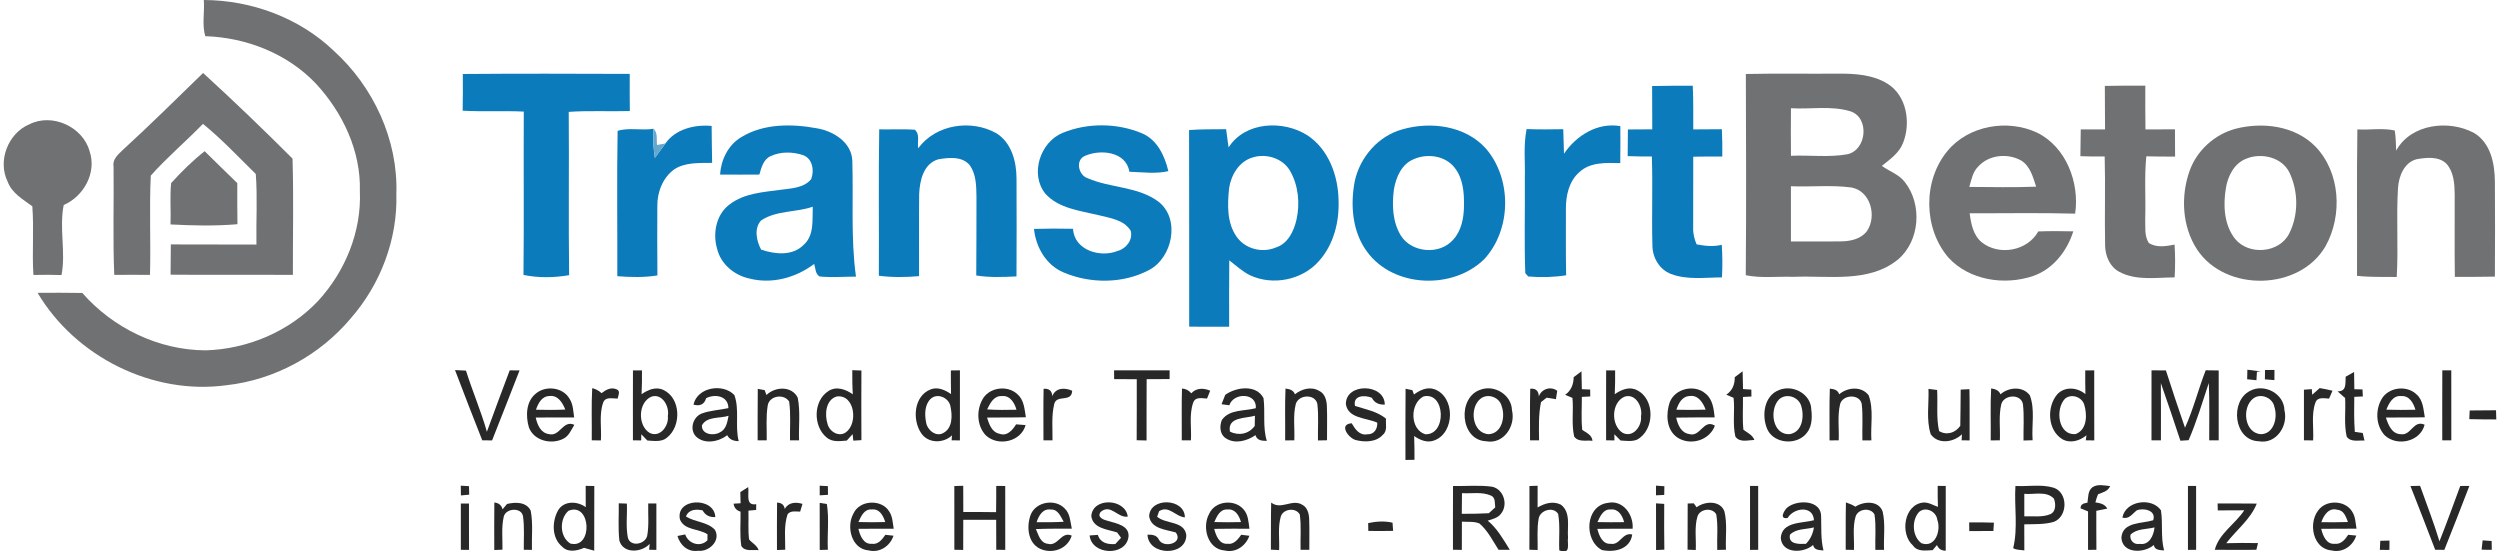 <?xml version="1.0" encoding="utf-8"?>
<svg xmlns="http://www.w3.org/2000/svg" xmlns:xlink="http://www.w3.org/1999/xlink" version="1.1" id="Ebene_1" x="0px" y="0px" width="204" height="45" viewBox="0 0 819.612 181.334" style="enable-background:new 0 0 819.612 181.334;" xml:space="preserve">
<style type="text/css">
	.st0{fill:#707173;}
	.st1{fill:#0C7BBB;}
	.st2{fill:#65A8CD;}
	.st3{fill:#282828;}
</style>
<path class="st0" d="M65.802,0c15.6,0.06,31.32,5.81,42.66,16.64  c13.1,11.82,21.26,29.37,20.65,47.12  c0.45,14.87-5.2,29.73-14.97,40.89c-10.18,12.15-25.04,20.25-40.82,22.01  c-24.32,3.36-49.72-9.33-62.18-30.37c4.9-0.03,9.8-0.06,14.7,0.04  c10.11,11.54,25.09,18.8,40.51,18.87  c13.82-0.4,27.51-6.16,37.03-16.26c8.94-9.71,14.32-22.86,13.73-36.13  C117.472,49.64,111.462,37,102.642,27.48C93.272,17.61,79.772,12.33,66.282,11.9  C65.152,8.23,66.102,3.92,65.802,0z"/>
<path class="st1" d="M150.962,24.33c18.29-0.15,36.59-0.1,54.89-0.03  c0,4.07-0.03,8.14,0.03,12.21c-6.7,0.2-13.41-0.2-20.09,0.28  c0.15,17.9-0.1,35.8,0.13,53.69c-4.95,0.85-10.09,0.94-15.01-0.08  c0.19-17.9,0-35.81,0.1-53.71c-6.7-0.32-13.41,0.09-20.1-0.29  C150.992,32.38,151.002,28.35,150.962,24.33z"/>
<path class="st0" d="M572.852,24.33c10.16-0.22,20.32-0.03,30.49-0.11  c5.52-0.03,11.4,0.34,16.19,3.37c6.25,3.97,7.6,12.82,5.04,19.33  c-1.27,3.38-4.3,5.46-7,7.62c2.5,1.85,5.73,2.81,7.63,5.43  c5.71,7.35,4.88,19.23-2.3,25.34c-9.66,7.89-22.99,5.21-34.49,5.72  c-5.2-0.18-10.46,0.51-15.59-0.53  C573.012,68.44,572.922,46.38,572.852,24.33 M587.682,35.59  c-0.05,5.21-0.04,10.42,0,15.64c6.17-0.29,12.46,0.6,18.57-0.51  c6.37-1.4,7.34-12.02,1.01-14.11  C600.942,34.67,594.182,35.98,587.682,35.59 M587.672,61.24  c-0.02,6.05-0.02,12.1,0,18.15c5.6-0.06,11.2,0.08,16.8-0.03  c2.96-0.06,6.26-0.85,8.15-3.31c3.42-4.88,1.27-13.27-5.07-14.4  C600.982,60.76,594.292,61.52,587.672,61.24z"/>
<path class="st0" d="M39.052,49.4C48.082,41.14,56.792,32.53,65.562,24  c10.03,9.14,19.82,18.58,29.41,28.15c0.39,12.73,0.08,25.5,0.12,38.24  C81.682,90.3,68.272,90.44,54.872,90.32c0.01-3.32,0.02-6.63,0.08-9.95  c9.38,0.06,18.76-0.01,28.15,0.05c-0.13-7.73,0.37-15.51-0.21-23.2  C77.212,51.63,71.712,45.77,65.522,40.73  c-5.61,5.77-11.83,11.02-17.16,17.01  c-0.52,10.86,0.04,21.77-0.26,32.65c-3.92-0.04-7.83-0.03-11.75,0  c-0.5-11.88-0.08-23.78-0.23-35.66C35.702,52.41,37.592,50.84,39.052,49.4z"/>
<path class="st1" d="M542.032,28.29c4.45-0.11,8.91-0.1,13.36-0.11  c0.24,4.79,0.14,9.58,0.17,14.37c3.13-0.01,6.26-0.01,9.4-0.06  c0.16,2.99,0.17,5.99,0.15,8.98c-3.19-0.01-6.38-0.01-9.56,0.06  c0,7.74-0.02,15.48-0.02,23.22c-0.09,1.93,0.37,3.83,1.12,5.6  c2.74,0.53,5.53,0.83,8.28,0.14c0.24,3.57,0.26,7.15,0.07,10.72  c-5.59,0.03-11.44,0.9-16.79-1.13c-3.78-1.46-6.04-5.36-6.08-9.32  c-0.28-9.76,0.16-19.53-0.19-29.3c-2.66,0.01-5.3-0.02-7.95-0.13  c0.04-2.92,0.05-5.84,0.08-8.76c2.66-0.02,5.34-0.03,8.01-0.05  C542.042,37.78,542.072,33.03,542.032,28.29z"/>
<path class="st0" d="M690.892,28.25c4.43-0.1,8.87-0.1,13.31-0.09  c0,4.8-0.04,9.6,0.05,14.39c3.23,0,6.46,0.01,9.7-0.02  c0.03,2.99,0.03,5.97,0.04,8.96c-3.16,0.01-6.31-0.01-9.46-0.09  c-0.68,6.8-0.15,13.63-0.36,20.44c0.11,2.67-0.36,5.67,1.17,8.04  c2.55,1.67,5.67,1.08,8.48,0.56c0.23,3.58,0.24,7.18,0.02,10.77  c-6.03,0.04-12.57,1.15-18.13-1.79c-3.19-1.63-4.68-5.29-4.73-8.71  c-0.2-9.75,0.13-19.5-0.14-29.25c-2.67,0.03-5.33,0-7.99-0.1  c0.05-2.94,0.08-5.87,0.12-8.81c2.66,0,5.32,0,7.99,0  C690.922,37.79,690.942,33.02,690.892,28.25z"/>
<path class="st0" d="M8.442,40.87c7.51-3.8,17.58,0.81,19.81,8.87  c2.37,7.05-1.91,14.8-8.52,17.67c-1.54,7.65,0.74,15.41-0.72,23.03  C15.932,90.34,12.852,90.34,9.772,90.41c-0.49-7.52,0.22-15.08-0.36-22.58  c-3.06-2.26-6.69-4.28-8.1-8.06C-2.088,52.91,1.412,43.81,8.442,40.87z"/>
<path class="st1" d="M242.472,45.13c7.39-4.54,16.66-4.47,24.93-2.94  c5.41,0.9,11.4,4.59,11.64,10.64c0.39,12.71-0.54,25.48,1.2,38.13  c-3.98,0.01-7.96,0.32-11.93-0.04c-1.49-0.85-1.35-2.72-1.81-4.14  c-5.96,4.52-13.83,6.7-21.18,4.83c-4.98-1-9.57-4.76-10.74-9.82  c-1.52-5.09-0.29-11.4,4.2-14.64c4.72-3.6,10.92-3.97,16.59-4.73  c3.5-0.49,7.7-0.54,10.14-3.51c1.07-2.73,0.5-6.71-2.59-7.87  c-3.41-1.18-7.47-1.25-10.78,0.32c-2.38,1.08-2.98,3.78-3.67,6.04  c-4.31,0.04-8.62,0.03-12.92,0C235.862,52.55,238.202,47.69,242.472,45.13   M249.062,72.48c-2.43,2.59-1.53,6.74-0.01,9.6  c4.52,1.55,10.3,2.17,13.97-1.55c3.58-3.17,2.82-8.29,3.01-12.56  C260.502,69.91,254.072,69.13,249.062,72.48z"/>
<path class="st1" d="M300.702,48.75c5.81-7.87,17.41-9.61,25.74-4.92  c4.99,3.13,6.61,9.42,6.59,14.98c0.05,10.69,0.04,21.38-0.01,32.08  c-4.41,0.2-8.85,0.41-13.23-0.31c0.1-8.62,0.02-17.23,0.07-25.85  c-0.05-3.51-0.07-7.33-2.15-10.33c-2.45-3.1-6.92-2.6-10.37-2.03  c-4.89,1.38-6.14,7.02-6.32,11.43c-0.11,9,0,18-0.04,27  c-4.4,0.37-8.84,0.44-13.22-0.14c0.1-16.05-0.14-32.09,0.12-48.13  c3.87,0.08,7.76-0.15,11.64,0.1  C301.402,44.03,300.342,46.74,300.702,48.75z"/>
<path class="st1" d="M348.242,43.67c8.19-3.34,17.86-3.25,26.02,0.15  c5.06,2.13,7.49,7.42,8.7,12.45c-4.23,0.99-8.54,0.32-12.81,0.21  c-1.08-6.7-9.59-7.49-14.68-5.2c-3.18,1.4-2.07,6.38,0.99,7.34  c7.49,3.26,16.5,2.64,23.26,7.7c7.27,5.7,4.61,18.4-3.11,22.47  c-8.56,4.53-19.3,4.54-28.14,0.78c-5.73-2.42-9.07-8.29-9.7-14.3  c4.28-0.13,8.56-0.14,12.85-0.04c0.36,7.08,9.01,9.61,14.71,7.26  c2.77-0.74,5.03-3.64,4.26-6.58c-2.22-3.72-6.97-4.22-10.78-5.21  c-6.01-1.45-12.94-2.16-17.32-7.04  C337.352,57.23,340.812,46.69,348.242,43.67z"/>
<path class="st1" d="M402.762,48.48c5.44-8.55,18.01-9.07,25.97-3.95  c6.92,4.58,10.04,13.19,10.19,21.22c0.3,7.14-1.59,14.68-6.45,20.1  c-5.48,6.24-15.14,8.16-22.65,4.67c-2.52-1.27-4.63-3.18-6.83-4.91  c-0.1,7.27-0.03,14.55-0.04,21.83c-4.39,0-8.77,0.02-13.14-0.03  c-0.03-21.55,0.03-43.1-0.04-64.65c4.05-0.31,8.12-0.23,12.18-0.28  C402.242,44.47,402.522,46.47,402.762,48.48 M410.532,51.82  c-4.35,1.35-6.93,5.72-7.59,10.01c-0.55,5.35-0.8,11.33,2.42,15.95  c2.79,4.07,8.44,5.53,12.94,3.6c3.96-1.24,5.91-5.35,6.78-9.1  c1.21-5.35,0.65-11.29-2.1-16.09  C420.562,51.99,415.022,50.32,410.532,51.82z"/>
<path class="st1" d="M217.592,47.16c3.32-4.76,9.68-6.26,15.19-5.75  c0.08,4.05,0.04,8.1,0.16,12.15c-4.18,0.08-8.79-0.27-12.45,2.12  c-3.78,2.73-5.63,7.52-5.57,12.09c-0.04,7.6-0.03,15.2,0.03,22.8  c-4.37,0.7-8.8,0.59-13.19,0.25c0.06-15.93-0.18-31.87,0.1-47.79  c3.63-1.17,7.94-0.04,11.82-0.69c-0.26,3.2-0.06,6.41,0.44,9.57  C215.292,50.34,216.452,48.76,217.592,47.16z"/>
<path class="st1" d="M459.892,42.54c9.31-2.69,20.64-1.22,27.41,6.22  c8.7,10.02,8.53,26.73-0.5,36.49c-10.29,10.07-29.74,9.42-38.46-2.42  c-4.92-6.59-5.58-15.39-4.1-23.24  C445.972,51.67,451.982,44.7,459.892,42.54 M463.682,52.33  c-4.03,1.61-5.89,5.98-6.56,9.99c-0.67,5.12-0.46,10.7,2.33,15.21  c3.58,5.58,12.61,6.36,17.05,1.41c2.82-2.98,3.63-7.24,3.66-11.2  c0.09-4.36-0.27-9.12-3.12-12.65  C473.972,51.16,468.082,50.38,463.682,52.33z"/>
<path class="st1" d="M513.052,50.54c4.07-6.02,11.06-10.36,18.53-9.07  c0.03,4.05,0.02,8.1-0.03,12.16c-4.56-0.09-9.86-0.4-13.43,2.96  c-3.47,3-4.49,7.82-4.44,12.22c0.01,7.23-0.07,14.47,0.08,21.71  c-4.13,0.65-8.33,0.75-12.48,0.39c-0.24-0.28-0.72-0.82-0.96-1.1  c-0.37-10.31-0.05-20.66-0.15-30.98c0.17-5.47-0.51-10.99,0.59-16.39  c4.01,0.14,8.03,0.12,12.05,0.04  C512.922,45.16,512.982,47.85,513.052,50.54z"/>
<path class="st0" d="M639.172,49.61c6.94-8.38,19.73-10.53,29.42-6  c9.6,4.68,14.04,16.49,12.54,26.64  c-11.56-0.32-23.13-0.08-34.69-0.13c0.46,3.43,1.15,7.24,3.99,9.56  c5.67,4.52,15.04,2.85,18.57-3.58c3.83-0.14,7.68-0.13,11.52-0.03  c-2.05,6.49-6.64,12.43-13.24,14.69c-9.36,3.17-20.95,1.43-27.82-6.06  C631.192,75.06,631.022,59.38,639.172,49.61 M649.312,54.71  c-1.86,1.77-2.3,4.4-2.98,6.75c7.32,0.05,14.65,0.21,21.98-0.08  c-1.05-3.12-1.93-6.76-4.95-8.61  C658.972,50.3,652.762,50.88,649.312,54.71z"/>
<path class="st0" d="M733.782,42.36c8.91-2.32,19.55-1.05,26.27,5.74  c8.3,8.51,9.07,22.68,3.43,32.83c-8.51,14.75-33.01,15.23-42.29,1.06  c-4.91-7.57-5.4-17.5-2.4-25.89C721.202,49.44,726.962,44.23,733.782,42.36   M737.512,52.13c-4.08,1.52-6.22,5.78-6.83,9.85  c-0.92,5.55-0.6,11.92,3,16.51c4.45,5.57,14.55,4.79,17.81-1.66  c3.13-6.14,3.06-13.88,0.11-20.07  C749.152,51.7,742.462,50.16,737.512,52.13z"/>
<path class="st0" d="M786.682,49.52c4.87-8.84,17.37-10.26,25.67-5.77  c5.44,3.29,6.76,10.11,6.8,15.99c0.08,10.41,0.06,20.81,0,31.22  c-4.39,0.09-8.79,0.08-13.17,0.09c-0.13-9.07-0.02-18.15-0.05-27.23  c-0.04-3.41-0.3-7.2-2.64-9.9c-2.52-2.61-6.63-2.12-9.86-1.57  c-4.13,1.06-5.89,5.6-6.14,9.46c-0.61,9.74,0.16,19.52-0.42,29.27  c-4.36-0.06-8.72,0.1-13.06-0.38c0.08-16.05-0.13-32.1,0.12-48.15  c4.07,0.25,8.3-0.54,12.29,0.36C786.592,45.09,786.592,47.31,786.682,49.52z"/>
<path class="st2" d="M213.682,42.34c1.48,1.41,0.92,3.55,1.14,5.34  c0.69-0.13,2.07-0.39,2.77-0.52c-1.14,1.6-2.3,3.18-3.47,4.75  C213.622,48.75,213.422,45.54,213.682,42.34z"/>
<path class="st0" d="M55.052,60.21c3.4-3.76,7.04-7.35,11.02-10.49  c3.55,3.53,7.17,6.99,10.74,10.5c-0.01,4.5-0.02,9,0.05,13.5  c-7.31,0.64-14.69,0.46-22.01,0.08C55.022,69.27,54.602,64.72,55.052,60.21  z"/>
<path class="st3" d="M148.402,121.69c0.9,0.04,2.7,0.13,3.6,0.17  c2.12,6.76,4.94,13.28,6.88,20.11c2.5-6.73,4.92-13.49,7.5-20.19  c0.81,0,2.43,0.01,3.24,0.01c-3,7.68-5.99,15.36-9.03,23.02  c-0.8,0-2.42-0.02-3.23-0.02C154.302,137.12,151.352,129.4,148.402,121.69z"/>
<path class="st3" d="M206.912,121.79c0.74,0,2.22,0,2.96,0  c0.01,2.61,0.01,5.23-0.13,7.84c2.08-1.46,4.72-2.61,7.21-1.39  c5.71,2.68,5.92,11.77,1.28,15.55c-1.78,1.66-4.39,1.18-6.59,1.06  c-0.66-0.69-1.33-1.38-1.99-2.06c-0.01,0.5-0.02,1.52-0.03,2.03  c-0.68-0.01-2.04-0.03-2.72-0.04  C206.902,137.12,206.872,129.45,206.912,121.79 M212.972,130.43  c-4.41,1.9-4.57,9.56-0.53,11.94c3.42,1.66,6.34-2.42,5.94-5.56  C218.982,133.72,216.572,129.24,212.972,130.43z"/>
<path class="st3" d="M279.032,121.72c0.75,0.03,2.25,0.08,3,0.11  c-0.03,7.63-0.06,15.26,0,22.9c-0.67,0.04-2.01,0.12-2.67,0.16  c-0.06-0.54-0.17-1.6-0.22-2.14c-0.65,0.71-1.29,1.41-1.93,2.12  c-2.25,0.18-4.83,0.59-6.67-1.06c-4.46-3.7-4.35-12.06,0.64-15.23  c2.6-1.71,5.72-0.56,8.02,1.08  C279.032,127.01,279.022,124.36,279.032,121.72 M273.902,130.37  c-3.64,1.1-4,5.91-3.02,8.99c0.59,2.51,3.68,4.46,6.01,2.81  C281.012,139.29,279.872,129.57,273.902,130.37z"/>
<path class="st3" d="M311.442,121.81c0.75-0.01,2.23-0.03,2.98-0.04  c-0.02,7.68-0.03,15.36,0,23.04c-0.69,0-2.05-0.02-2.73-0.02  c0.03-0.41,0.09-1.23,0.12-1.64c-2.84,2.74-7.93,2.69-10.17-0.78  c-2.95-4.42-2.35-12.21,3.16-14.33c2.35-0.93,4.77,0.21,6.7,1.54  C311.442,126.99,311.442,124.4,311.442,121.81 M304.812,131.14  c-2.02,1.95-2.02,5.13-1.52,7.7c0.34,2.51,3.25,4.98,5.72,3.51  c3.02-1.66,2.93-5.68,2.32-8.61  C310.912,130.85,307.082,129.05,304.812,131.14z"/>
<path class="st3" d="M365.132,124.66c-0.01-0.96-0.02-1.92-0.02-2.88  c6.08,0.01,12.18,0.01,18.27,0c0,0.71,0,2.15-0.01,2.86  c-2.52,0.01-5.04,0.02-7.55,0.04c-0.05,6.72-0.01,13.44-0.03,20.16  c-0.81-0.02-2.43-0.06-3.25-0.08c0.05-6.69,0.02-13.38,0.03-20.07  C370.092,124.66,367.612,124.65,365.132,124.66z"/>
<path class="st3" d="M526.912,121.79c0.74,0,2.22,0,2.96,0  c0.01,2.61,0,5.22-0.13,7.83c2.11-1.47,4.78-2.63,7.29-1.34  c6.05,2.96,5.87,13.19,0.01,16.3c-1.73,0.68-3.6,0.36-5.38,0.27  c-0.69-0.69-1.37-1.38-2.05-2.06c0.01,0.51,0.02,1.52,0.03,2.03  c-0.69-0.01-2.06-0.03-2.74-0.04  C526.902,137.11,526.872,129.45,526.912,121.79 M532.932,130.45  c-4.37,1.93-4.51,9.48-0.54,11.9c3.38,1.7,6.37-2.31,5.98-5.45  C539.012,133.78,536.572,129.19,532.932,130.45z"/>
<path class="st3" d="M684.452,121.8c0.74-0.01,2.21-0.02,2.95-0.02  c0.02,7.68-0.02,15.35,0.02,23.03c-0.7-0.01-2.09-0.02-2.79-0.02  c0.05-0.42,0.16-1.24,0.21-1.66c-2.17,1.84-5.35,2.77-7.95,1.27  c-4.86-2.97-5.15-10.61-1.66-14.73c2.47-2.69,6.64-2.32,9.27-0.07  C684.442,127,684.442,124.4,684.452,121.8 M677.752,131.14  c-3.18,3.38-2.29,12.08,3.54,11.59c3.86-1.46,3.83-6.46,2.8-9.76  C683.232,130.45,679.812,129.34,677.752,131.14z"/>
<path class="st3" d="M706.242,121.77c1.56,0,3.14,0.01,4.73,0.03  c2.05,6.3,4.1,12.6,6.28,18.85c2.76-6.08,4.38-12.66,6.81-18.9  c1.41,0.02,2.83,0.04,4.27,0.06c-0.01,7.66,0,15.32,0,22.98  c-0.78,0-2.34,0.01-3.12,0.01c-0.03-6.29,0.15-12.59-0.13-18.88  c-2.09,6.31-4.01,12.72-6.64,18.82c-0.67,0.04-2.02,0.13-2.7,0.18  c-2.08-6.34-4.24-12.66-6.43-18.96c0.06,6.28,0.02,12.56,0.02,18.84  c-0.78-0.01-2.33-0.01-3.1-0.01  C706.232,137.11,706.212,129.44,706.242,121.77z"/>
<path class="st3" d="M737.762,121.57c1.47,0.17,2.95,0.38,4.44,0.58  c-0.32,0.03-0.98,0.08-1.3,0.11c-0.04,0.69-0.12,2.07-0.16,2.76  c-0.76-0.08-2.28-0.23-3.05-0.31  C737.712,123.93,737.742,122.36,737.762,121.57z"/>
<path class="st3" d="M743.572,121.67c0.77,0,2.32-0.02,3.1-0.03  c-0.01,1.12-0.02,2.23-0.02,3.35c-0.78-0.06-2.35-0.19-3.13-0.25  C743.532,123.97,743.552,122.44,743.572,121.67z"/>
<path class="st3" d="M801.862,121.78c0.74,0,2.21-0.01,2.95-0.01  c0,7.67-0.01,15.35,0.01,23.02c-0.74,0-2.23,0-2.98,0  C801.842,137.12,801.822,129.45,801.862,121.78z"/>
<path class="st3" d="M516.242,124.01c0.64-0.48,1.92-1.43,2.56-1.91  c0.06,1.95,0.09,3.91,0.12,5.87c0.69,0.03,2.06,0.09,2.74,0.12  l0.03,2.27c-0.69,0.04-2.08,0.11-2.77,0.15  c0.02,3.61-0.25,7.24,0.13,10.85c1.4,1,3.14,1.57,3.38,3.59  c-2.01-0.28-4.65,0.56-6.03-1.41c-0.95-4.17-0.15-8.49-0.57-12.71  c-0.6-0.25-1.8-0.75-2.4-1C515.432,128.43,516.192,126.36,516.242,124.01z"/>
<path class="st3" d="M569.202,124.02c0.65-0.48,1.94-1.45,2.59-1.94  c0.07,1.94,0.1,3.9,0.13,5.85c0.69,0.04,2.05,0.13,2.74,0.18  l0.02,2.27c-0.69,0.04-2.09,0.11-2.78,0.15  c0.07,3.59-0.24,7.21,0.15,10.79c1.32,1,2.95,1.66,3.61,3.34  c-2.09,0.05-4.85,0.98-6.26-1.12c-0.97-4.17-0.12-8.5-0.58-12.72  c-0.6-0.26-1.79-0.78-2.39-1.04  C568.452,128.41,569.232,126.39,569.202,124.02z"/>
<path class="st3" d="M770.082,123.87c0.69-0.39,2.07-1.17,2.77-1.56  c0.01,1.89,0.04,3.79,0.08,5.68c0.67,0.02,2.01,0.05,2.68,0.06  l0.12,2.31c-0.71,0.04-2.12,0.1-2.82,0.13  c-0.06,3.84-0.1,7.69,0.18,11.53c0.65,0.09,1.95,0.26,2.6,0.35  c0.15,0.62,0.44,1.87,0.58,2.49c-1.98-0.13-4.52,0.63-5.85-1.28  c-0.95-4.16-0.28-8.48-0.52-12.7c-0.62-0.55-1.86-1.64-2.49-2.19  C770.552,128.74,769.902,125.92,770.082,123.87z"/>
<path class="st3" d="M174.932,129.45c3.23-2.81,9.03-2.14,11.15,1.72  c1.19,1.8,1.17,4.04,1.5,6.1c-4.21,0-8.43-0.03-12.64,0.03  c0.52,2.4,1.64,5.12,4.43,5.46c3.54,0.85,4.57-4.82,8.27-3.06  c-1.02,1.62-1.77,3.64-3.59,4.55c-3.94,2.04-9.76,0.7-11.37-3.76  C171.612,136.84,171.722,132.04,174.932,129.45 M175.012,134.73  c3.21,0.08,6.42,0.09,9.64-0.06c-0.88-2.25-2.42-4.81-5.23-4.45  C176.862,130.31,175.742,132.66,175.012,134.73z"/>
<path class="st3" d="M193.512,127.63c1.17,0.28,2.19,0.83,3.07,1.65  c1.34-1.06,2.99-2.01,4.76-1.34c1.62,0.48,0.74,1.97,0.54,3.12  c-1.65,0.04-3.99-0.74-4.76,1.3c-1.4,3.96-0.49,8.32-0.75,12.45  c-0.75-0.01-2.26-0.02-3.01-0.02C193.442,139.07,193.192,133.34,193.512,127.63z  "/>
<path class="st3" d="M226.812,133.05c1.26-5.77,9.71-7.11,13.45-3.14  c1.75,4.82,0.14,10.18,1.42,15.15c-1.61-0.02-3.01-0.46-3.77-1.95  c-2.84,2.18-7.47,3.1-10.27,0.42c-2.23-2.32-1.01-6.41,1.86-7.55  c2.82-1.04,5.87-1.15,8.79-1.78c-0.02-3.98-4.31-4.79-7.32-3.27  C230.402,133,228.882,133.63,226.812,133.05 M229.592,139.86  c-0.2,2.97,3.8,3.56,5.85,2.34c2.16-1,2.5-3.44,2.91-5.49  C235.512,137.66,231.232,136.81,229.592,139.86z"/>
<path class="st3" d="M250.812,129.89c2.82-2.81,8.38-3.06,10.28,0.89  c0.92,4.6,0.26,9.36,0.44,14.02c-0.75,0-2.24-0.01-2.98-0.02  c-0.08-4.25,0.31-8.52-0.28-12.74c-1.71-2.71-6.53-1.94-7.05,1.3  c-0.62,3.78-0.26,7.64-0.33,11.45c-0.74,0-2.24,0-2.98,0  c0.01-5.64-0.03-11.28,0.04-16.92c0.57,0.1,1.7,0.3,2.26,0.41  L250.812,129.89z"/>
<path class="st3" d="M322.202,130.74c2.46-3.51,8.14-4.05,11.21-1.03  c2.14,1.88,2.24,4.88,2.7,7.49c-4.26,0.13-8.52,0.02-12.78,0.11  c0.7,2.19,1.58,4.86,4.18,5.34c2.43,0.89,4.27-1.28,5.38-3.12  c0.78,0.06,2.35,0.19,3.13,0.25c-1.53,5.52-9.04,7.1-13.07,3.39  C319.842,139.89,319.762,134.43,322.202,130.74 M323.372,134.62  c3.21,0.21,6.43,0.2,9.65,0.11c-0.62-2.2-2.07-4.74-4.73-4.5  C325.592,130.05,324.352,132.58,323.372,134.62z"/>
<path class="st3" d="M344.802,130.26c1.07-2.81,4.15-2.88,6.53-1.77  c-0.16,4.04-5.14,1.04-5.91,4.4c-0.94,3.89-0.5,7.94-0.56,11.9  c-0.75,0-2.23,0-2.97,0c0-5.65-0.07-11.3,0.04-16.95  C343.742,127.7,344.702,128.5,344.802,130.26z"/>
<path class="st3" d="M387.442,127.75c1.26,0.09,2.27,0.62,3.05,1.57  c1.68-1.83,4.1-1.77,6.23-0.85c-0.26,0.65-0.78,1.94-1.05,2.59  c-1.65-0.08-3.79-0.68-4.53,1.29c-1.41,3.96-0.52,8.31-0.76,12.44  c-0.75,0-2.26,0.01-3.01,0.01C387.422,139.12,387.262,133.43,387.442,127.75z"/>
<path class="st3" d="M401.672,129.83c3.58-2.58,10.22-3.48,12.58,1.08  c0.6,4.67-0.32,9.48,1.08,14.06c-1.59-0.02-3.21-0.09-3.72-1.88  c-2.75,1.89-6.7,3.01-9.68,1.07c-2.08-1.26-2.21-3.99-1.38-6.05  c2.48-3.59,7.41-2.87,11.17-3.89c0.39-5.16-7.32-5.22-8.72-0.96  c-0.64-0.09-1.92-0.25-2.56-0.34  C400.852,131.89,401.262,130.86,401.672,129.83 M403.202,141.91  c2.9,1.47,6.24,0.81,8.16-1.85c0.02-0.84,0.05-2.52,0.07-3.36  C408.332,137.63,402.342,137.01,403.202,141.91z"/>
<path class="st3" d="M421.482,127.76c1.31,0.18,2.62,0.48,3.09,1.9  c2.2-1.77,5.36-2.67,7.95-1.15c1.96,0.9,2.51,3.18,2.57,5.14  c0.14,3.7,0.01,7.41,0.04,11.12c-0.75,0.01-2.24,0.05-2.98,0.06  c-0.08-4,0.27-8.03-0.2-12.01c-0.72-3.4-6.13-3.11-7.09,0.01  c-0.96,3.88-0.3,7.98-0.49,11.96c-0.75,0-2.26,0.02-3.01,0.02  C421.442,139.13,421.222,133.44,421.482,127.76z"/>
<path class="st3" d="M441.332,132.85c-0.04-7.03,12.74-6.82,12.79,0.18  c-1.86,0.1-3.4-0.53-4.24-2.23c-2.33-0.98-6.32-0.84-5.55,2.67  c3.49,1.16,7.28,1.77,10.19,4.19c-0.16,1.75,0.56,3.99-1.02,5.29  c-2.21,2.49-6,2.51-8.99,1.73c-2.36-0.7-5.65-5.19-1.27-5.5  c1.1,1.89,2.59,4.13,5.17,3.62c2.21,0.1,3.38-1.82,3.23-3.82  C448.132,137.35,442.002,137.68,441.332,132.85z"/>
<path class="st3" d="M463.722,129.72c1.9-1.4,4.25-2.57,6.67-1.76  c6.93,2.43,6.86,14.33,0.03,16.85c-2.33,0.92-4.73-0.1-6.64-1.44  c0.11,2.61,0.11,5.21,0.11,7.82c-0.74,0.01-2.23,0.04-2.97,0.05  c0.01-7.8-0.05-15.61,0.04-23.41c0.56,0.12,1.68,0.35,2.24,0.46  L463.722,129.72 M466.872,130.35c-4.53,2.28-4.54,10.86,0.57,12.44  C474.582,143.1,474.082,128.66,466.872,130.35z"/>
<path class="st3" d="M485.532,128.16c4.64-1.79,10.29,1.67,10.42,6.75  c1.28,5.18-2.79,11.29-8.51,10.18  C478.882,144.77,477.902,130.73,485.532,128.16 M485.682,131.04  c-3.88,2.98-2.9,11.49,2.65,11.73c4.33-0.27,5.5-5.75,4.24-9.16  C491.912,130.67,488.122,129.22,485.682,131.04z"/>
<path class="st3" d="M504.782,130.36c0.87-2.5,3.91-3.46,6.05-1.86  c-0.11,0.69-0.32,2.07-0.43,2.76c-0.77-0.12-2.3-0.38-3.07-0.5  c-0.46,0.37-1.38,1.1-1.84,1.47c-0.84,4.14-0.69,8.37-0.63,12.56  c-0.74,0-2.23,0-2.97,0c0-5.65-0.08-11.31,0.06-16.96  C503.862,127.61,504.722,128.63,504.782,130.36z"/>
<path class="st3" d="M547.812,132.29c1.74-4.57,8.17-6.03,11.81-2.85  c2.34,1.87,2.67,5.03,2.98,7.8c-4.22,0.04-8.44-0.02-12.66,0.08  c0.53,2.35,1.6,5.03,4.32,5.41c3.62,1.12,4.68-5.12,8.41-2.76  c-1.83,4.94-8.19,6.71-12.43,3.83  C546.632,141.25,546.532,136.09,547.812,132.29 M550.002,134.73  c3.21,0.08,6.42,0.08,9.63-0.03c-0.86-2.28-2.43-4.88-5.27-4.48  C551.812,130.35,550.722,132.65,550.002,134.73z"/>
<path class="st3" d="M583.802,128.23c4.2-1.7,9.6,0.83,10.47,5.4  c0.36,2.89,0.6,6.22-1.33,8.65c-3.1,4.23-10.77,3.76-13.02-1.09  C577.982,136.8,578.752,130.13,583.802,128.23 M583.782,131.32  c-3.33,3.34-2.21,11.89,3.58,11.42c4.27-0.78,4.77-6.19,3.6-9.55  C589.912,130.37,586.062,129.23,583.782,131.32z"/>
<path class="st3" d="M600.462,127.79c1.32,0.14,2.64,0.4,3.08,1.86  c2.73-2.34,7.36-2.76,9.69,0.34c1.73,4.72,0.58,9.89,0.9,14.81  c-0.74,0-2.22,0-2.96,0.01c-0.11-4,0.23-8.02-0.22-12  c-0.7-3.36-6.2-3.11-7.1,0.03c-0.94,3.88-0.29,7.97-0.47,11.95  c-0.76,0-2.26,0.02-3.01,0.02C600.422,139.14,600.252,133.46,600.462,127.79z"/>
<path class="st3" d="M643.492,128.11c0.72-0.04,2.16-0.11,2.88-0.14  c0.11,5.61,0.02,11.23,0.06,16.84c-0.66-0.01-1.98-0.02-2.63-0.02  c0.02-0.5,0.07-1.5,0.1-1.99c-2.73,2.67-7.86,3.44-10.27-0.03  c-1.52-4.79-0.54-9.96-0.73-14.9c0.71,0.09,2.14,0.28,2.85,0.37  c0.25,4.5-0.34,9.06,0.64,13.5c2.52,1.51,5.32,0.62,6.97-1.72  C643.452,136.05,643.442,132.08,643.492,128.11z"/>
<path class="st3" d="M653.512,127.71c1.28,0.23,2.56,0.58,3.06,1.95  c2.69-2.38,7.39-2.77,9.67,0.36c1.75,4.68,0.54,9.85,0.9,14.74  c-0.75,0.02-2.24,0.06-2.99,0.09c-0.07-4,0.26-8.01-0.19-11.98  c-0.69-3.48-6.2-3.16-7.12,0.02c-0.91,3.87-0.29,7.94-0.47,11.9  c-0.75,0-2.26,0.02-3.01,0.02C653.452,139.11,653.192,133.41,653.512,127.71z"/>
<path class="st3" d="M738.652,128.52c4.7-2.52,11.19,0.92,11.3,6.39  c1.29,5.16-2.77,11.26-8.47,10.18  C733.272,144.85,731.922,131.87,738.652,128.52 M739.702,131.02  c-3.89,2.98-2.96,11.51,2.62,11.75c4.22-0.19,5.46-5.52,4.34-8.9  C746.152,130.8,742.202,129.14,739.702,131.02z"/>
<path class="st3" d="M761.542,127.61c1.41,0.22,2.81,0.53,4.21,0.87  c-0.28,0.65-0.84,1.93-1.12,2.58c-1.61-0.03-3.79-0.66-4.49,1.31  c-1.43,3.95-0.51,8.32-0.76,12.44c-0.76,0-2.26-0.02-3.02-0.02  c0.01-5.55,0.01-11.1,0-16.65c0.65-0.05,1.93-0.14,2.58-0.19  l0.14,1.85C759.902,129.08,760.702,128.34,761.542,127.61z"/>
<path class="st3" d="M782.312,130.58c2.53-3.36,8.07-3.84,11.1-0.87  c2.15,1.88,2.22,4.9,2.7,7.5c-4.27,0.11-8.54,0.01-12.8,0.09  c0.76,2.4,1.96,5.45,4.97,5.48c3.31,0.5,4.12-4.83,7.76-3.12  c-1.42,5.62-9.07,7.26-13.1,3.5C779.822,139.84,779.752,134.25,782.312,130.58   M783.462,134.71c3.18,0.1,6.37,0.1,9.57,0.02  c-0.66-2.15-1.98-4.67-4.62-4.49  C785.672,129.91,784.292,132.58,783.462,134.71z"/>
<path class="st3" d="M810.862,134.97c2.88-0.05,5.77-0.06,8.66-0.07  c0.02,1.01,0.05,2.01,0.09,3.02c-2.97-0.01-5.93-0.01-8.88-0.1  C810.762,137.11,810.832,135.68,810.862,134.97z"/>
<path class="st3" d="M150.292,159.7c0.67,0.04,2.02,0.12,2.7,0.16  c0.02,0.7,0.06,2.09,0.08,2.79c-0.68,0.07-2.05,0.19-2.73,0.26  C150.322,162.11,150.302,160.5,150.292,159.7z"/>
<path class="st3" d="M191.362,159.76c0.71,0.01,2.13,0.04,2.84,0.05  c-0.05,7.09,0.01,14.18-0.03,21.27c-1.12-0.31-2.23-0.61-3.34-0.94  c-2.25,0.98-5.26,1.64-7.17-0.36c-3.53-2.89-3.43-8.34-1.34-12.03  c1.95-3.16,6.32-3.02,9.06-0.98  C191.362,164.43,191.362,162.09,191.362,159.76 M185.722,167.95  c-3.07,2.65-2.97,8.63,0.63,10.79  C193.852,180.58,193.142,164.93,185.722,167.95z"/>
<path class="st3" d="M268.312,159.71c0.67,0.04,2.03,0.1,2.7,0.14  c0.01,0.71,0.02,2.15,0.02,2.86c-0.68,0.04-2.04,0.12-2.71,0.16  C268.312,162.08,268.312,160.5,268.312,159.71z"/>
<path class="st3" d="M312.582,159.82c0.73-0.02,2.19-0.07,2.93-0.09  c0,2.88,0,5.75,0.02,8.63c3.59-0.02,7.19-0.01,10.78,0.05  c0.05-2.88,0.05-5.76,0.05-8.63c0.74,0,2.22,0.02,2.96,0.02  c0.02,7-0.01,14,0.01,21c-0.74,0-2.22-0.01-2.96-0.01  c-0.01-3.29-0.01-6.59-0.03-9.88c-3.61,0-7.22,0.02-10.82,0.01  c0,3.3,0,6.6-0.02,9.91c-0.73-0.02-2.18-0.05-2.91-0.06  C312.592,173.79,312.602,166.8,312.582,159.82z"/>
<path class="st3" d="M476.562,159.8c4.26,0.1,8.56-0.34,12.79,0.23  c3.81,0.73,5.41,5.83,3.06,8.78c-1,1.48-2.85,1.88-4.44,2.39  c3.15,2.58,5.13,6.19,7.27,9.59c-0.93,0-2.78,0-3.71,0  c-1.91-3-3.55-6.32-6.28-8.66c-1.82-0.76-3.86-0.45-5.77-0.61  c-0.03,3.1-0.02,6.2-0.02,9.3c-0.73-0.01-2.19-0.04-2.92-0.05  C476.562,173.78,476.502,166.79,476.562,159.8 M479.512,162.16  c-0.04,2.26-0.06,4.52-0.07,6.79c2.96,0.01,5.92-0.03,8.88-0.19  c0.7-0.64,1.4-1.28,2.12-1.92c-0.22-1.38,0.18-3.16-1.37-3.87  C486.092,161.63,482.672,162.36,479.512,162.16z"/>
<path class="st3" d="M501.692,159.82c0.67-0.02,2.02-0.07,2.69-0.1  c0,2.38-0.01,4.76-0.01,7.14c2.34-1.37,5.09-2.21,7.68-0.91  c3.34,2.56,2.02,7.26,2.33,10.88c-0.36,1.85,1.17,5.7-2.88,4.14  c-0.19-3.98,0.32-8.02-0.36-11.97c-1.58-2.57-5.99-1.28-6.43,1.58  c-0.59,3.39-0.26,6.85-0.32,10.27c-0.68-0.02-2.04-0.07-2.72-0.09  C501.712,173.78,501.692,166.8,501.692,159.82z"/>
<path class="st3" d="M543.302,159.69c0.69,0.05,2.07,0.15,2.76,0.19  c-0.01,0.72-0.04,2.15-0.05,2.86c-0.68,0.04-2.03,0.1-2.71,0.13  C543.302,162.07,543.302,160.49,543.302,159.69z"/>
<path class="st3" d="M574.222,159.79c0.67,0,2.01-0.01,2.68-0.01  c0.02,7-0.02,14.01,0.01,21.01c-0.67,0.01-2.02,0.02-2.69,0.03  C574.232,173.81,574.242,166.8,574.222,159.79z"/>
<path class="st3" d="M635.932,159.77c0.66,0.01,1.99,0.01,2.65,0.01  c0,7.11,0.02,14.21-0.01,21.31c-1.41-0.01-2.37-0.63-2.89-1.87  c-0.47,0.56-0.94,1.11-1.4,1.68c-2.24,0.08-5,0.63-6.47-1.52  c-4.39-3.84-2.96-13.67,3.53-14.15c1.66-0.04,3.14,0.89,4.67,1.44  C635.932,164.37,635.912,162.07,635.932,159.77 M629.812,168.34  c-2.5,2.71-2.31,8.03,0.79,10.29c4.58,1.66,6.51-4.3,5.2-7.71  C635.492,168.17,631.992,166.44,629.812,168.34z"/>
<path class="st3" d="M661.492,159.8c4.15,0.23,8.48-0.65,12.52,0.56  c4.85,1.55,4.75,9.47,0.1,11.24c-3.15,0.91-6.47,0.72-9.71,0.81  c-0.01,2.86,0,5.72,0.02,8.58c-1.25-0.22-2.56-0.09-3.67-0.74  C662.382,173.63,661.072,166.59,661.492,159.8 M664.412,162.38  c-0.02,2.47-0.02,4.93,0,7.41c2.82-0.15,5.84,0.41,8.53-0.71  c1.95-0.85,1.84-3.41,1.22-5.1  C671.672,161.31,667.622,162.7,664.412,162.38z"/>
<path class="st3" d="M686.762,160.26c1.71-1.21,3.95-0.61,5.88-0.42  c-0.71,1.71-2.47,2.07-3.99,2.69c-0.38,0.85-0.61,1.76-0.87,2.66  c1.53,0.25,3.12,0.53,3.91,2.05c-0.9,0.18-2.7,0.54-3.6,0.72  c0.01,4.27-0.02,8.54,0.03,12.82c-0.69,0.01-2.06,0.02-2.75,0.03  c0-4.22-0.01-8.43,0-12.65c-0.61-0.25-1.83-0.74-2.44-0.99  c-0.12-1.39,1.06-1.69,2.25-1.88C685.472,163.57,685.242,161.47,686.762,160.26  z"/>
<path class="st3" d="M718.222,159.79c0.67,0,2.01-0.01,2.68-0.01  c0.02,7-0.02,14.01,0.01,21.01c-0.67,0.01-2.02,0.02-2.69,0.03  C718.222,173.81,718.242,166.8,718.222,159.79z"/>
<path class="st3" d="M791.382,159.81c0.79-0.01,2.38-0.04,3.17-0.06  c2.16,6.07,4.5,12.08,6.37,18.25c2.41-6.02,4.57-12.13,6.84-18.2  c0.75-0.01,2.25-0.02,3-0.02c-2.72,7.01-5.42,14.04-8.23,21.02  c-0.75,0-2.26-0.01-3.01-0.01C796.822,173.79,794.152,166.78,791.382,159.81z"/>
<path class="st3" d="M242.212,161.8c0.65-0.41,1.95-1.22,2.59-1.63  c0.38,2.22-1.03,6.2,2.64,5.62c0,0.47-0.01,1.42-0.02,1.89  c-0.63,0.06-1.91,0.18-2.54,0.23c0.1,3.15-0.16,6.31,0.21,9.44  c0.98,1.24,2.6,1.92,3.15,3.57c-1.9-0.27-4.52,0.61-5.7-1.41  c-0.56-3.73-0.19-7.52-0.25-11.27c-1.33-0.38-2.1-1.25-2.29-2.62  c0.57-0.03,1.73-0.11,2.3-0.14C242.272,164.25,242.242,163.02,242.212,161.8z"/>
<path class="st3" d="M416.772,165.25c3.26,2.58,6.88-1.35,10.26,0.74  c1.7,0.92,2.19,2.98,2.23,4.77c0.14,3.34,0.02,6.69,0.05,10.03  c-0.72,0-2.16,0-2.88,0c-0.11-3.87,0.28-7.76-0.25-11.6  c-1.29-2.4-5.41-1.94-6.24,0.63c-1.04,3.56-0.39,7.38-0.56,11.05  c-0.68-0.03-2.03-0.1-2.71-0.13C416.732,175.58,416.632,170.41,416.772,165.25  z"/>
<path class="st3" d="M553.722,165.56c0.5-0.01,1.52-0.03,2.02-0.05  c0.23,0.33,0.68,0.97,0.91,1.3c2.69-2.06,7.81-2.36,9.16,1.37  c0.99,4.1,0.3,8.4,0.5,12.58c-0.72,0.02-2.15,0.06-2.87,0.07  c-0.14-3.9,0.33-7.84-0.32-11.7c-1.3-2.36-5.39-1.84-6.19,0.72  c-1.04,3.54-0.37,7.34-0.55,11c-0.68-0.03-2.02-0.07-2.7-0.1  C553.702,175.69,553.682,170.62,553.722,165.56z"/>
<path class="st3" d="M605.762,165.2c1.07,0.38,2.14,0.78,3.1,1.41  c2.76-1.82,7.68-2.11,8.97,1.61c0.96,4.1,0.27,8.4,0.47,12.58  c-0.72,0-2.15,0-2.87,0c-0.12-3.88,0.31-7.79-0.28-11.63  c-1.28-2.43-5.44-1.89-6.22,0.71c-1.04,3.52-0.37,7.32-0.54,10.95  c-0.68-0.01-2.03-0.04-2.71-0.06  C605.732,175.58,605.622,170.39,605.762,165.2z"/>
<path class="st3" d="M150.312,165.56c0.67,0,2.01,0.01,2.68,0.01  c0.01,5.08-0.02,10.16,0.02,15.24c-0.67-0.01-2.02-0.01-2.7-0.02  C150.312,175.71,150.322,170.64,150.312,165.56z"/>
<path class="st3" d="M161.332,165.24c1.44,0.12,2.34,0.87,2.71,2.23  c0.48-0.59,0.97-1.18,1.46-1.76c2.72-0.65,6.33-0.73,7.78,2.18  c0.82,4.24,0.29,8.61,0.41,12.91c-0.67,0-2.01-0.01-2.68-0.01  c-0.04-3.66,0.26-7.36-0.25-11c-0.47-3.06-5.57-2.73-6.32,0.02  c-0.84,3.58-0.37,7.29-0.44,10.93c-0.67,0.03-2.02,0.09-2.69,0.12  C161.302,175.66,161.262,170.45,161.332,165.24z"/>
<path class="st3" d="M202.242,165.5c0.67,0.03,2,0.07,2.67,0.09  c0.16,3.75-0.41,7.58,0.34,11.27c0.91,3.08,5.65,2.13,6.33-0.64  c0.66-3.51,0.25-7.12,0.35-10.66c0.67,0,2.01,0,2.68-0.01  c-0.03,5.09,0,10.17,0,15.25c-0.6,0-1.78-0.01-2.38-0.01  c0.05-0.49,0.14-1.46,0.18-1.95c-2.65,2.88-8.7,3.34-9.97-1.08  C201.992,173.69,202.302,169.59,202.242,165.5z"/>
<path class="st3" d="M222.362,170.81c-1.55-7.13,11.34-7.54,11.63-0.8  c-1.85,0.15-3.3-0.59-4.18-2.19c-2.15-0.45-4.51-0.38-5.48,1.99  c2.96,1.93,7.05,1.73,9.53,4.4c2.04,3.59-2,7.34-5.58,6.9  c-3.32,0.5-5.88-1.87-6.74-4.87c0.63-0.13,1.91-0.38,2.54-0.51  c1.06,3.07,4.96,4.35,7.32,1.93c0-0.49,0.01-1.48,0.01-1.97  C228.562,173.76,223.842,174.44,222.362,170.81z"/>
<path class="st3" d="M254.292,165.26c1.46,0.04,2.31,0.74,2.54,2.1  c1.16-2.22,3.65-2.35,5.82-1.67c-0.2,0.64-0.58,1.91-0.77,2.54  c-1.4,0-3.08-0.41-4.11,0.83c-1.3,3.75-0.75,7.8-0.79,11.7  c-0.68,0.02-2.04,0.07-2.72,0.1  C254.282,175.66,254.212,170.46,254.292,165.26z"/>
<path class="st3" d="M268.312,165.36c0.59,0.09,1.77,0.28,2.36,0.37  c0.8,4.92,0.07,10.04,0.33,15.04c-0.67,0.02-2.01,0.05-2.68,0.07  C268.302,175.68,268.302,170.52,268.312,165.36z"/>
<path class="st3" d="M279.382,168.92c1.98-4.55,9.26-4.92,11.8-0.73  c1.11,1.67,1.14,3.74,1.46,5.66c-3.87,0.02-7.74-0.03-11.6,0.04  c0.5,2.14,1.66,5.14,4.35,4.91c2.14,0.36,3.45-1.44,4.52-2.95  c0.67,0.07,2,0.22,2.67,0.3c-1.12,3.42-4.56,5.73-8.19,4.83  C278.792,180.54,276.982,173.25,279.382,168.92 M281.052,171.65  c2.93,0.1,5.87,0.09,8.81,0.01c-0.63-2.04-1.84-4.43-4.4-4.14  C282.932,167.3,281.922,169.78,281.052,171.65z"/>
<path class="st3" d="M337.742,169.13c1.79-4.21,8.05-5.2,11.15-1.92  c1.8,1.73,1.82,4.35,2.32,6.63c-3.94,0.02-7.89-0.05-11.82,0.13  c0.87,1.85,1.44,4.55,3.88,4.83c3.44,1.02,4.42-4.25,7.91-2.68  c-1.32,4.43-6.5,6.21-10.5,4.28C336.632,178.39,336.272,172.88,337.742,169.13   M339.652,171.7c2.97,0.04,5.94,0.03,8.9-0.13  c-1.01-1.67-1.84-4.16-4.22-4.02  C341.692,167.13,340.312,169.58,339.652,171.7z"/>
<path class="st3" d="M357.622,169.71c0.44-6.3,11.22-5.83,11.99,0.15  c-3.3,0.59-5.56-4.34-8.87-1.56c-1.48,1.83,1.08,2.69,2.45,3.01  c2.7,0.82,7.11,1.5,6.65,5.3c-0.92,6.41-12.11,5.95-12.77-0.54  c0.67-0.05,2.03-0.14,2.7-0.19c0.82,2.66,3.26,3.2,5.74,3.01  c0.63-0.69,1.26-1.37,1.9-2.05c-0.32-0.45-0.97-1.33-1.3-1.77  C362.982,174.06,358.182,173.82,357.622,169.71z"/>
<path class="st3" d="M376.642,169.73c0.26-6.34,11.73-5.94,11.75,0.38  c-3.01-0.17-5.3-4.1-8.47-2.02c-0.16,0.46-0.49,1.36-0.65,1.82  c2.88,2.5,8.91,1.31,9.59,6c0.07,7.12-12.49,6.94-12.76-0.1  c1.46-0.03,3.02,0.09,3.73,1.6c1.49,3.02,8.24,1.22,5.57-2.32  C382.172,174.12,377.232,173.91,376.642,169.73z"/>
<path class="st3" d="M396.372,168.96c1.88-4.3,8.41-4.95,11.34-1.43  c1.54,1.73,1.59,4.15,1.91,6.32c-3.87,0-7.73-0.03-11.59,0.05  c0.55,2.11,1.64,5.12,4.34,4.9c2.13,0.34,3.48-1.46,4.55-2.96  c0.67,0.08,2.01,0.24,2.68,0.33c-1.18,3.36-4.51,5.7-8.13,4.84  C395.832,180.61,393.962,173.31,396.372,168.96 M398.062,171.66  c2.92,0.09,5.85,0.08,8.78,0.01c-0.59-2.08-1.88-4.42-4.43-4.14  C399.912,167.34,398.922,169.81,398.062,171.66z"/>
<path class="st3" d="M525.522,180.86c-6.07-3.26-5.48-14.54,1.91-15.5  c5.02-1.09,8.56,3.9,8.19,8.49c-3.87,0.01-7.74-0.03-11.6,0.06  c0.54,2.14,1.67,5.11,4.38,4.9c3.09,0.57,3.87-3.92,7.09-3.05  C534.792,180.67,529.592,181.73,525.522,180.86 M524.062,171.67  c2.91,0.07,5.83,0.07,8.76,0.02c-0.54-2.1-1.85-4.43-4.39-4.17  C525.932,167.34,524.932,169.81,524.062,171.67z"/>
<path class="st3" d="M543.312,165.51c0.68,0.04,2.02,0.13,2.7,0.18  c-0.03,5.01-0.05,10.03,0.04,15.05c-0.68,0.03-2.04,0.09-2.72,0.12  C543.292,175.74,543.312,170.63,543.312,165.51z"/>
<path class="st3" d="M586.452,166.91c3.22-2.7,11.23-2.59,11.15,2.91  c0.11,3.73-0.15,7.52,0.78,11.18c-1.43-0.15-3.07-0.06-3.42-1.8  c-3.15,2.79-10.24,2.94-10.63-2.33c0.41-5.45,7.04-4.76,10.91-5.81  c-0.29-5.02-6.66-4.11-8.67-0.73  C583.632,170.83,585.522,167.72,586.452,166.91 M587.352,175.82  c-0.63,3.26,3.08,3.09,5.25,3c1.48-1.47,2.3-3.35,2.64-5.4  C592.622,174.11,589.382,173.75,587.352,175.82z"/>
<path class="st3" d="M696.662,170.19c1.03-5.58,9.68-6.76,12.68-2.39  c0.69,4.37-0.14,8.87,1.04,13.19c-1.43-0.13-3.07-0.04-3.4-1.78  c-3.18,2.79-10.37,2.92-10.65-2.43c0.41-5.28,6.76-4.54,10.46-5.71  c1.09-3.27-3.12-4.16-5.43-3.25C699.932,168.94,698.852,170.84,696.662,170.19   M699.342,175.81c-0.41,1.84,1.18,3.43,3.03,3.03  c3.18,0.5,4.6-2.84,4.86-5.42C704.612,174.1,701.402,173.76,699.342,175.81z  "/>
<path class="st3" d="M728.032,167.83c-0.03-0.76-0.05-1.53-0.06-2.29  c4.29,0.04,8.58-0.02,12.88,0.05c-2.03,5.16-6.73,8.68-10.04,13.03  c3.47-0.09,6.95-0.13,10.44-0.04c-0.13,0.55-0.4,1.64-0.53,2.19  c-4.56,0.11-9.12,0-13.67,0.01c1.38-5.38,6.73-8.47,9.69-12.99  C733.832,167.78,730.922,167.79,728.032,167.83z"/>
<path class="st3" d="M762.862,166.2c2.97-1.73,7.42-1.09,9.31,1.96  c1.14,1.66,1.13,3.75,1.48,5.68c-3.88,0.03-7.75-0.01-11.61,0.05  c0.51,2.14,1.67,5.19,4.39,4.91c2.11,0.29,3.46-1.39,4.48-2.95  c0.66,0.07,1.99,0.19,2.65,0.26c-1.08,3.42-4.48,5.75-8.09,4.89  C758.412,180.4,757.332,169.55,762.862,166.2 M762.082,171.71  c2.91,0.04,5.83,0.03,8.75-0.06c-0.64-1.66-1.31-3.87-3.44-4.01  C764.562,166.76,762.852,169.44,762.082,171.71z"/>
<path class="st3" d="M448.662,172c2.66-0.56,5.34-0.75,8.01-0.13  c0.06,0.89,0.12,1.79,0.19,2.69c-2.72,0.06-5.44,0.06-8.15,0.02  C448.702,173.93,448.682,172.65,448.662,172z"/>
<path class="st3" d="M646.292,171.78c2.71-0.03,5.42-0.02,8.13,0.08  c-0.04,0.68-0.14,2.05-0.18,2.74c-2.65,0.02-5.29,0.02-7.93,0.03  C646.312,173.92,646.302,172.49,646.292,171.78z"/>
<path class="st3" d="M781.462,177.82c0.76-0.02,2.27-0.05,3.03-0.07  c0,0.76-0.01,2.29-0.02,3.05c-1.06,0.09-2.11-0.05-3.15,0.01  C781.352,180.07,781.422,178.57,781.462,177.82z"/>
<path class="st3" d="M814.782,180.73c0.1-1.02,0.22-2.04,0.34-3.05  c0.74,0.05,2.22,0.15,2.96,0.21c0.01,0.72,0.03,2.18,0.04,2.9  C816.992,180.78,815.892,180.8,814.782,180.73z"/>
</svg>
